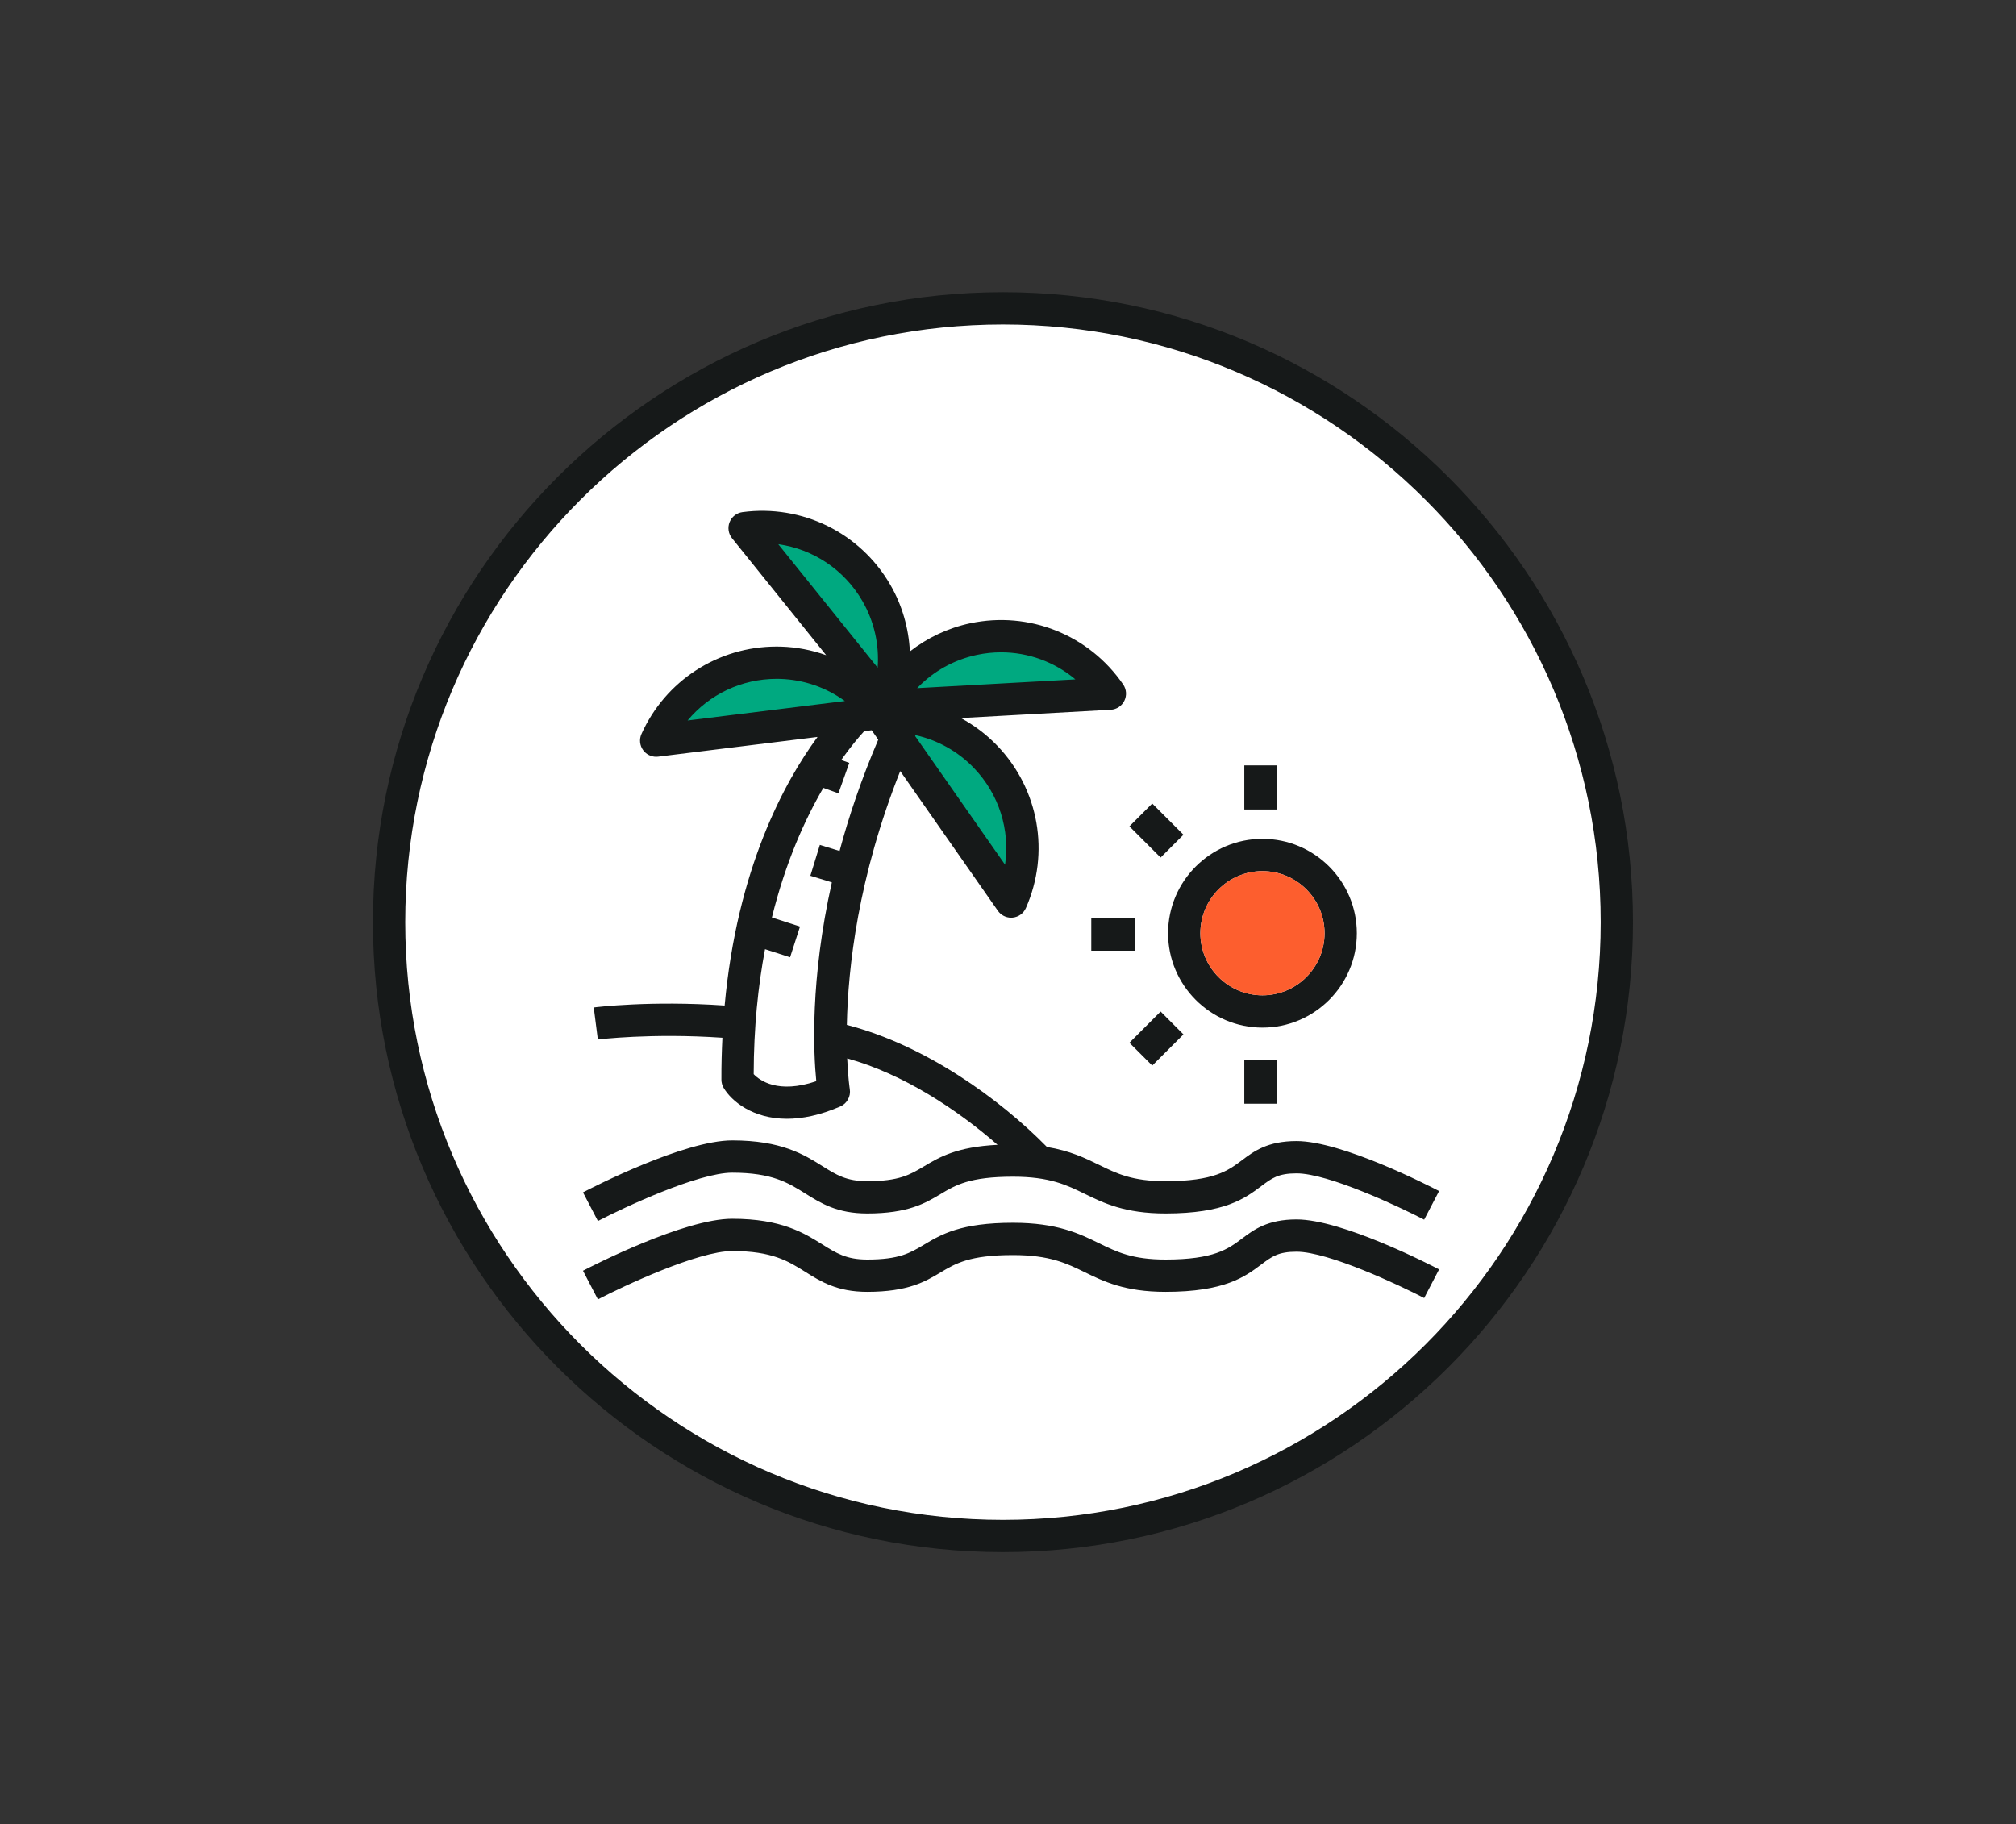 <svg width="200" height="181" viewBox="0 0 200 181" fill="none" xmlns="http://www.w3.org/2000/svg">
<rect x="0" y="0" width="200" height="181" fill="#333333" stroke="none"/>
<path d="M99.5 152.387C133.133 152.387 160.399 125.122 160.399 91.489C160.399 57.855 133.133 30.59 99.5 30.59C65.867 30.59 38.601 57.855 38.601 91.489C38.601 125.122 65.867 152.387 99.5 152.387Z" fill="white"/>
<path d="M99.5 153.989C65.037 153.989 37 125.951 37 91.489C37 57.026 65.037 28.988 99.5 28.988C133.963 28.988 162 57.026 162 91.489C162 125.951 133.963 153.989 99.5 153.989ZM99.5 32.192C66.803 32.192 40.203 58.792 40.203 91.489C40.203 124.185 66.803 150.785 99.5 150.785C132.197 150.785 158.797 124.185 158.797 91.489C158.797 58.792 132.197 32.192 99.5 32.192Z" fill="#161919"/>
<path d="M65.097 73.478C67.204 68.788 71.984 65.588 77.443 65.753C81.467 65.874 85.013 67.799 87.328 70.729L65.097 73.478Z" fill="#00A980"/>
<path d="M73.87 52.395C78.967 51.716 84.204 54.093 86.94 58.821C88.956 62.306 89.187 66.334 87.916 69.845L73.87 52.395Z" fill="#00A980"/>
<path d="M100.309 89.443C102.384 84.738 101.564 79.045 97.789 75.098C95.005 72.189 91.202 70.842 87.476 71.082L100.309 89.443Z" fill="#00A980"/>
<path d="M110.106 68.815C107.2 64.573 101.929 62.272 96.585 63.402C92.646 64.236 89.498 66.759 87.74 70.054L110.106 68.815Z" fill="#00A980"/>
<path d="M125.243 101.948C130.406 101.948 134.607 97.748 134.607 92.585C134.607 87.422 130.406 83.222 125.243 83.222C120.081 83.222 115.881 87.422 115.881 92.585C115.881 97.748 120.081 101.948 125.243 101.948ZM125.243 86.425C128.64 86.425 131.404 89.189 131.404 92.585C131.404 95.982 128.64 98.745 125.243 98.745C121.847 98.745 119.084 95.982 119.084 92.585C119.084 89.189 121.847 86.425 125.243 86.425Z" fill="#161919"/>
<path d="M112.639 91.117H108.262V94.32H112.639V91.117Z" fill="#161919"/>
<path d="M126.646 75.935H123.443V80.313H126.646V75.935Z" fill="#161919"/>
<path d="M126.646 105.123H123.443V109.501H126.646V105.123Z" fill="#161919"/>
<path d="M114.31 79.719L112.045 81.983L115.14 85.079L117.405 82.814L114.31 79.719Z" fill="#161919"/>
<path d="M115.141 100.357L112.045 103.453L114.31 105.718L117.405 102.622L115.141 100.357Z" fill="#161919"/>
<path d="M86.039 117.187C83.973 117.187 82.972 116.559 81.587 115.69C79.777 114.553 77.523 113.14 72.639 113.14C67.874 113.14 58.85 117.768 57.836 118.296L59.316 121.137C61.878 119.803 69.265 116.343 72.639 116.343C76.601 116.343 78.197 117.344 79.885 118.403C81.442 119.379 83.051 120.39 86.04 120.39C90.09 120.39 91.8 119.367 93.31 118.464C94.791 117.578 96.19 116.741 100.501 116.741C104.136 116.741 105.828 117.568 107.618 118.444C109.482 119.356 111.595 120.39 115.625 120.39C121.512 120.39 123.518 118.884 125.129 117.674C126.179 116.885 126.812 116.409 128.627 116.409C131.783 116.409 138.835 119.726 141.286 121.004L142.767 118.164C141.795 117.657 133.135 113.206 128.627 113.206C125.744 113.206 124.395 114.219 123.206 115.113C121.847 116.132 120.443 117.187 115.625 117.187C112.337 117.187 110.802 116.436 109.026 115.566C107.658 114.897 106.157 114.167 103.865 113.792C99.188 109.035 91.835 103.702 84.013 101.681C84.125 96.014 85.127 87.013 89.308 76.5L98.996 90.36C99.298 90.791 99.789 91.044 100.309 91.044C100.361 91.044 100.412 91.042 100.465 91.036C101.04 90.98 101.541 90.618 101.775 90.088C104.185 84.624 103.074 78.306 98.946 73.991C97.878 72.874 96.652 71.957 95.328 71.238L110.195 70.415C110.773 70.383 111.288 70.042 111.543 69.522C111.799 69.004 111.755 68.388 111.428 67.911C108.052 62.983 102.098 60.6 96.254 61.835C94.039 62.304 92.004 63.274 90.266 64.63C90.149 62.331 89.51 60.064 88.326 58.018C85.336 52.849 79.573 50.02 73.658 50.808C73.084 50.884 72.597 51.264 72.382 51.801C72.168 52.338 72.259 52.949 72.622 53.399L81.96 65C80.539 64.496 79.036 64.198 77.491 64.151C77.34 64.147 77.19 64.144 77.041 64.144C71.25 64.144 66.022 67.513 63.636 72.822C63.399 73.349 63.465 73.964 63.808 74.429C64.112 74.841 64.592 75.08 65.097 75.08C65.162 75.08 65.227 75.076 65.293 75.068L81.107 73.112C77.78 77.639 73.124 86.225 71.889 99.759C64.54 99.252 59.14 99.921 58.904 99.952L59.31 103.13C59.364 103.122 64.645 102.474 71.668 102.955C71.604 104.304 71.561 105.681 71.569 107.121C71.57 107.406 71.648 107.686 71.793 107.931C72.57 109.24 74.665 110.995 78.072 110.995C79.578 110.995 81.342 110.652 83.36 109.776C84.034 109.484 84.422 108.772 84.303 108.048C84.297 108.007 84.13 106.926 84.048 105.006C89.593 106.536 94.947 110.074 98.964 113.578C94.906 113.784 93.191 114.802 91.665 115.715C90.291 116.537 89.204 117.187 86.039 117.187ZM96.917 64.969C97.718 64.8 98.522 64.717 99.317 64.717C102.021 64.717 104.626 65.671 106.684 67.401L90.988 68.27C92.57 66.613 94.625 65.454 96.917 64.969ZM90.828 72.935C93.021 73.423 95.042 74.545 96.631 76.206C99.123 78.809 100.209 82.345 99.709 85.789L90.788 73.025L90.828 72.935ZM77.21 53.991C80.655 54.473 83.749 56.504 85.553 59.623C86.727 61.651 87.241 63.954 87.068 66.238L77.21 53.991ZM68.213 71.479C70.365 68.891 73.574 67.348 77.042 67.348C77.159 67.348 77.277 67.35 77.394 67.353C79.736 67.424 81.965 68.201 83.815 69.55L68.213 71.479ZM83.292 84.426L81.335 83.824L80.394 86.885L82.526 87.541C80.358 97.212 80.701 104.427 80.982 107.266C77.18 108.555 75.362 107.188 74.771 106.567C74.78 101.94 75.208 97.817 75.896 94.169L78.383 94.972L79.367 91.924L76.578 91.024C77.937 85.514 79.868 81.27 81.679 78.168L83.179 78.704L84.256 75.687L83.454 75.401C84.361 74.117 85.158 73.17 85.734 72.54L86.476 72.449L87.128 73.381C85.463 77.272 84.215 80.98 83.292 84.426Z" fill="#161919"/>
<path d="M123.206 122.886C121.847 123.906 120.443 124.96 115.625 124.96C112.337 124.96 110.802 124.209 109.025 123.34C107.082 122.389 104.878 121.312 100.501 121.312C95.306 121.312 93.372 122.468 91.665 123.488C90.291 124.311 89.204 124.96 86.04 124.96C83.973 124.96 82.972 124.332 81.587 123.463C79.776 122.328 77.523 120.914 72.639 120.914C67.874 120.914 58.85 125.543 57.836 126.07L59.316 128.912C61.878 127.577 69.265 124.117 72.639 124.117C76.602 124.117 78.197 125.117 79.885 126.177C81.442 127.154 83.051 128.163 86.04 128.163C90.09 128.163 91.8 127.14 93.309 126.238C94.791 125.352 96.19 124.515 100.501 124.515C104.136 124.515 105.828 125.342 107.618 126.217C109.482 127.129 111.595 128.163 115.625 128.163C121.512 128.163 123.518 126.658 125.129 125.448C126.179 124.66 126.812 124.183 128.627 124.183C131.783 124.183 138.835 127.5 141.286 128.778L142.767 125.937C141.795 125.43 133.135 120.98 128.627 120.98C125.744 120.98 124.395 121.993 123.206 122.886Z" fill="#161919"/>
<path d="M125.243 86.425C128.64 86.425 131.404 89.189 131.404 92.585C131.404 95.982 128.64 98.745 125.243 98.745C121.847 98.745 119.084 95.982 119.084 92.585C119.084 89.189 121.847 86.425 125.243 86.425Z" fill="#FD5E2E"/>
</svg>
